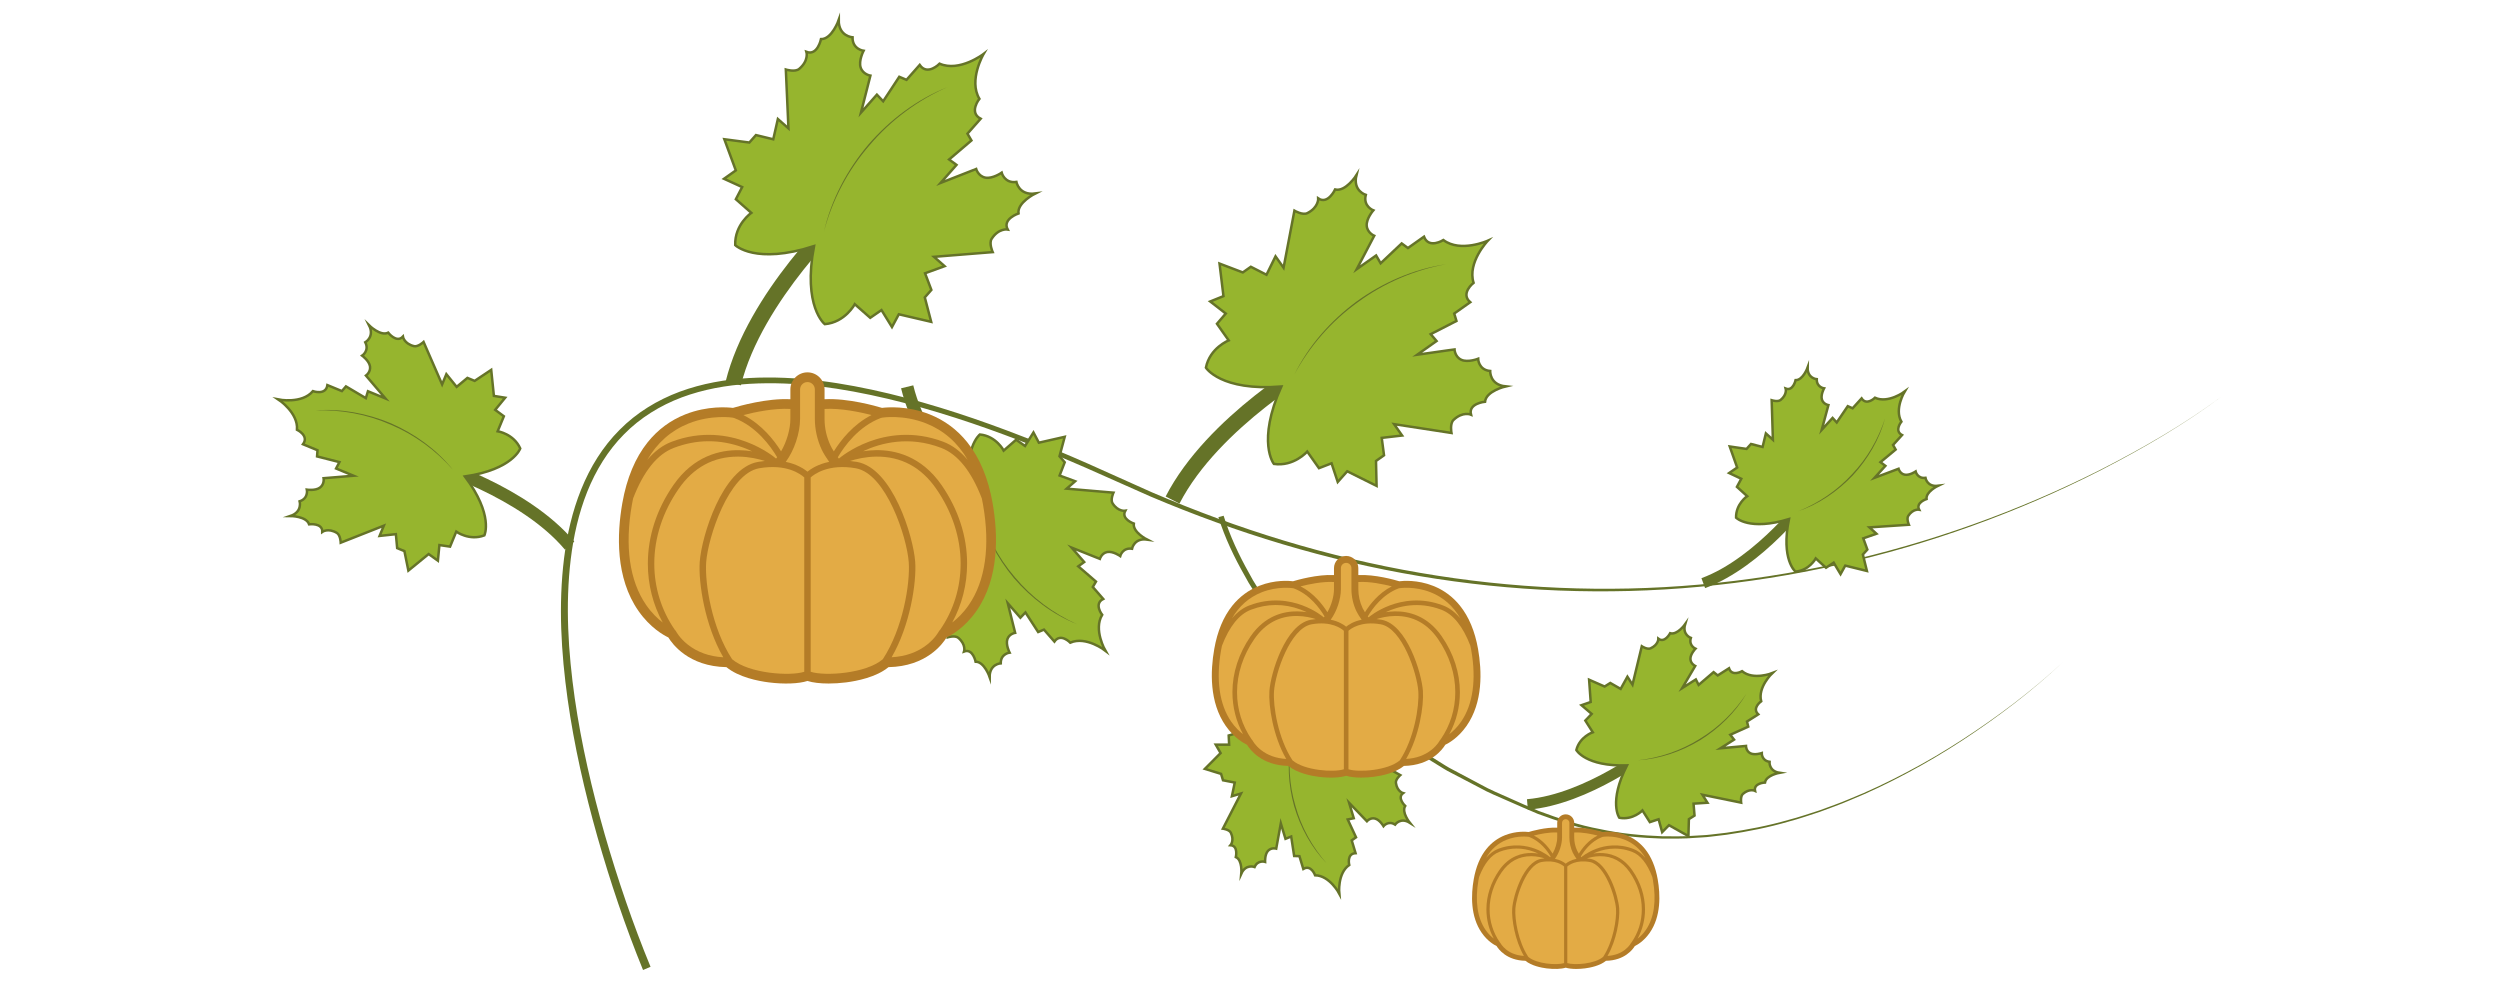 <?xml version="1.0" encoding="utf-8"?>
<!-- Generator: Adobe Illustrator 16.0.0, SVG Export Plug-In . SVG Version: 6.00 Build 0)  -->
<!DOCTYPE svg PUBLIC "-//W3C//DTD SVG 1.1//EN" "http://www.w3.org/Graphics/SVG/1.1/DTD/svg11.dtd">
<svg version="1.1" id="Слой_1" xmlns="http://www.w3.org/2000/svg" xmlns:xlink="http://www.w3.org/1999/xlink" x="0px" y="0px"
	 width="250px" height="100px" viewBox="0 0 250 100" enable-background="new 0 0 250 100" xml:space="preserve">
<g>
	<g>
		<path fill="#657328" d="M122.363,51.574c0.612,1.988,1.522,3.929,2.558,5.766l0.383,0.695l0.418,0.675l0.84,1.347
			c0.618,0.859,1.2,1.746,1.854,2.578c2.595,3.349,5.597,6.388,8.931,9.014c0.821,0.671,1.707,1.26,2.556,1.895
			c0.434,0.306,0.85,0.637,1.297,0.922l1.351,0.844l1.35,0.844c0.452,0.278,0.894,0.575,1.37,0.81l2.813,1.494
			c0.924,0.526,1.913,0.919,2.88,1.358c0.973,0.426,1.938,0.874,2.917,1.283c1.984,0.739,4.002,1.418,6.09,1.803
			c2.074,0.454,4.196,0.644,6.313,0.726c1.062-0.002,2.123,0.032,3.183-0.059c0.529-0.04,1.063-0.043,1.589-0.111l1.582-0.184
			c2.101-0.301,4.193-0.702,6.235-1.292c1.031-0.26,2.033-0.619,3.048-0.935c0.996-0.372,2.005-0.711,2.982-1.131
			c1.974-0.79,3.896-1.709,5.777-2.701c1.884-0.988,3.721-2.067,5.506-3.224c3.569-2.316,6.991-4.878,10.107-7.781
			c-3.102,2.919-6.511,5.501-10.069,7.838c-1.782,1.167-3.615,2.256-5.497,3.257c-1.878,1.003-3.799,1.934-5.772,2.736
			c-0.978,0.428-1.987,0.771-2.983,1.149c-1.017,0.322-2.02,0.688-3.053,0.954c-2.046,0.604-4.144,1.018-6.254,1.33l-1.589,0.192
			c-0.529,0.072-1.064,0.079-1.597,0.121c-1.064,0.096-2.133,0.068-3.2,0.076c-2.132-0.071-4.271-0.251-6.361-0.697
			c-2.105-0.376-4.145-1.049-6.149-1.785c-0.986-0.406-1.957-0.849-2.937-1.273c-0.974-0.435-1.969-0.824-2.899-1.351l-2.837-1.484
			c-0.48-0.233-0.926-0.53-1.381-0.808l-1.363-0.841l-1.363-0.841c-0.45-0.287-0.871-0.616-1.31-0.922
			c-0.859-0.634-1.753-1.223-2.583-1.894c-3.372-2.627-6.416-5.675-9.054-9.043c-0.665-0.837-1.259-1.729-1.887-2.597l-0.857-1.357
			l-0.427-0.68l-0.392-0.702c-1.06-1.865-1.986-3.796-2.639-5.875L122.363,51.574z"/>
		<path fill="#657328" d="M56.481,54.952c-4.428-5.273-13.484-8.017-13.575-8.044l0.353-1.187c0.385,0.115,9.503,2.874,14.171,8.435
			L56.481,54.952z"/>
		<path fill="#96B52E" d="M49.766,43.126l0.619-1.5l-0.866-0.64l0.996-1.214l-1.126-0.183l-0.268-2.603l-1.656,1.102l-0.724-0.298
			l-1.077,0.897l-1.029-1.272l-0.424,1.026l-1.854-4.246c0,0-0.553,0.52-0.962,0.419c-0.992-0.246-1.105-0.954-1.105-0.954
			c-0.638,0.684-1.47-0.394-1.47-0.394c-0.776,0.389-1.916-0.738-1.916-0.738c0.582,1.158-0.377,1.701-0.377,1.701
			c0.431,0.84-0.311,1.335-0.311,1.335s0.704,0.516,0.785,1.082c0.082,0.567-0.406,0.911-0.406,0.911l1.95,2.289l-1.751-0.723
			l-0.213,0.689l-1.987-1.174l-0.405,0.469l-1.449-0.598c-0.157,1.065-1.449,0.603-1.449,0.603c-1.105,1.31-3.453,0.835-3.453,0.835
			s1.998,1.319,1.859,3.027c0,0,1.242,0.583,0.602,1.45l1.449,0.598l-0.043,0.618l2.237,0.57l-0.336,0.639l1.75,0.723l-2.997,0.247
			c0,0,0.104,0.587-0.353,0.931c-0.457,0.346-1.321,0.215-1.321,0.215s0.178,0.874-0.722,1.165c0,0,0.297,1.061-0.932,1.472
			c0,0,1.603,0.006,1.878,0.828c0,0,1.351-0.175,1.319,0.759c0,0,0.58-0.423,1.457,0.103c0.36,0.217,0.387,0.976,0.387,0.976
			l4.309-1.701l-0.423,1.025l1.627-0.176l0.13,1.396l0.725,0.299l0.396,1.949l2.026-1.656l0.927,0.664l0.15-1.563l1.065,0.157
			l0.619-1.5c0,0,1.302,0.953,2.813,0.374c0,0,0.968-2.002-1.948-5.891c4.81-0.698,5.536-2.8,5.536-2.8
			C51.36,43.371,49.766,43.126,49.766,43.126"/>
		<path fill="none" stroke="#657328" stroke-width="0.25" stroke-miterlimit="10" d="M49.766,43.126l0.619-1.5l-0.866-0.64
			l0.996-1.214l-1.126-0.183l-0.268-2.603l-1.656,1.102l-0.724-0.298l-1.077,0.897l-1.029-1.272l-0.424,1.026l-1.854-4.246
			c0,0-0.553,0.52-0.962,0.419c-0.992-0.246-1.105-0.954-1.105-0.954c-0.638,0.684-1.47-0.394-1.47-0.394
			c-0.776,0.389-1.916-0.738-1.916-0.738c0.582,1.158-0.377,1.701-0.377,1.701c0.431,0.84-0.311,1.335-0.311,1.335
			s0.704,0.516,0.785,1.082c0.082,0.567-0.406,0.911-0.406,0.911l1.95,2.289l-1.751-0.723l-0.213,0.689l-1.987-1.174l-0.405,0.469
			l-1.449-0.598c-0.157,1.065-1.449,0.603-1.449,0.603c-1.105,1.31-3.453,0.835-3.453,0.835s1.998,1.319,1.859,3.027
			c0,0,1.242,0.583,0.602,1.45l1.449,0.598l-0.043,0.618l2.237,0.57l-0.336,0.639l1.75,0.723l-2.997,0.247
			c0,0,0.104,0.587-0.353,0.931c-0.457,0.346-1.321,0.215-1.321,0.215s0.178,0.874-0.722,1.165c0,0,0.297,1.061-0.932,1.472
			c0,0,1.603,0.006,1.878,0.828c0,0,1.351-0.175,1.319,0.759c0,0,0.58-0.423,1.457,0.103c0.36,0.217,0.387,0.976,0.387,0.976
			l4.309-1.701l-0.423,1.025l1.627-0.176l0.13,1.396l0.725,0.299l0.396,1.949l2.026-1.656l0.927,0.664l0.15-1.563l1.065,0.157
			l0.619-1.5c0,0,1.302,0.953,2.813,0.374c0,0,0.968-2.002-1.948-5.891c4.81-0.698,5.536-2.8,5.536-2.8
			C51.36,43.371,49.766,43.126,49.766,43.126z"/>
		<path fill="#657328" d="M45.284,46.967c-1.709-1.944-3.844-3.506-6.225-4.505c-2.363-1.041-4.965-1.515-7.551-1.419
			c2.586-0.214,5.212,0.291,7.604,1.295C41.487,43.384,43.659,44.942,45.284,46.967"/>
		<path fill="#657328" d="M74.091,38.533c2.099-8.492,10.894-16.69,10.981-16.771l-1.068-1.158
			c-0.375,0.346-9.229,8.595-11.441,17.552L74.091,38.533z"/>
		<path fill="#96B52E" d="M75.132,21.287l-1.547-1.365l0.63-1.215L72.4,17.879l1.183-0.838l-1.15-3.118l2.504,0.33l0.659-0.746
			l1.73,0.421l0.461-2.027l1.058,0.933l-0.262-5.88c0,0,0.923,0.282,1.333-0.062c0.994-0.835,0.727-1.706,0.727-1.706
			C81.752,5.609,82.1,3.913,82.1,3.913C83.202,3.923,83.871,2,83.871,2c-0.015,1.647,1.383,1.729,1.383,1.729
			c-0.022,1.202,1.102,1.35,1.102,1.35s-0.515,0.983-0.291,1.675c0.225,0.691,0.975,0.81,0.975,0.81l-0.944,3.703l1.592-1.803
			l0.629,0.665l1.61-2.451l0.725,0.307l1.318-1.492c0.775,1.127,1.989-0.125,1.989-0.125c1.994,0.875,4.406-0.979,4.406-0.979
			s-1.54,2.624-0.425,4.494c0,0-1.091,1.36,0.125,1.99l-1.318,1.493l0.396,0.681l-2.233,1.902l0.739,0.542l-1.592,1.804l3.557-1.397
			c0,0,0.211,0.73,0.925,0.866c0.714,0.137,1.626-0.496,1.626-0.496s0.286,1.097,1.475,0.925c0,0,0.256,1.376,1.888,1.158
			c0,0-1.825,0.902-1.678,1.995c0,0-1.641,0.555-1.082,1.603c0,0-0.898-0.157-1.604,0.934c-0.29,0.449,0.104,1.329,0.104,1.329
			l-5.867,0.471l1.058,0.934l-1.954,0.71l0.632,1.665l-0.658,0.747l0.639,2.445l-3.237-0.755l-0.684,1.277l-1.047-1.698
			l-1.127,0.775l-1.547-1.365c0,0-0.953,1.815-2.998,2c0,0-2.225-1.742-1.075-7.809c-5.877,1.895-7.882-0.096-7.882-0.096
			C73.45,22.457,75.132,21.287,75.132,21.287"/>
		<path fill="none" stroke="#657328" stroke-width="0.25" stroke-miterlimit="10" d="M75.132,21.287l-1.547-1.365l0.63-1.215
			L72.4,17.879l1.183-0.838l-1.15-3.118l2.504,0.33l0.659-0.746l1.73,0.421l0.461-2.027l1.058,0.933l-0.262-5.88
			c0,0,0.923,0.282,1.333-0.062c0.994-0.835,0.727-1.706,0.727-1.706C81.752,5.609,82.1,3.913,82.1,3.913
			C83.202,3.923,83.871,2,83.871,2c-0.015,1.647,1.383,1.729,1.383,1.729c-0.022,1.202,1.102,1.35,1.102,1.35
			s-0.515,0.983-0.291,1.675c0.225,0.691,0.975,0.81,0.975,0.81l-0.944,3.703l1.592-1.803l0.629,0.665l1.61-2.451l0.725,0.307
			l1.318-1.492c0.775,1.127,1.989-0.125,1.989-0.125c1.994,0.875,4.406-0.979,4.406-0.979s-1.54,2.624-0.425,4.494
			c0,0-1.091,1.36,0.125,1.99l-1.318,1.493l0.396,0.681l-2.233,1.902l0.739,0.542l-1.592,1.804l3.557-1.397
			c0,0,0.211,0.73,0.925,0.866c0.714,0.137,1.626-0.496,1.626-0.496s0.286,1.097,1.475,0.925c0,0,0.256,1.376,1.888,1.158
			c0,0-1.825,0.902-1.678,1.995c0,0-1.641,0.555-1.082,1.603c0,0-0.898-0.157-1.604,0.934c-0.29,0.449,0.104,1.329,0.104,1.329
			l-5.867,0.471l1.058,0.934l-1.954,0.71l0.632,1.665l-0.658,0.747l0.639,2.445l-3.237-0.755l-0.684,1.277l-1.047-1.698
			l-1.127,0.775l-1.547-1.365c0,0-0.953,1.815-2.998,2c0,0-2.225-1.742-1.075-7.809c-5.877,1.895-7.882-0.096-7.882-0.096
			C73.45,22.457,75.132,21.287,75.132,21.287z"/>
		<path fill="#657328" d="M82.394,23.158c0.734-3.213,2.336-6.205,4.46-8.722c2.161-2.486,4.873-4.526,7.937-5.745
			c-3.013,1.323-5.715,3.325-7.833,5.833C84.803,17.002,83.239,19.979,82.394,23.158"/>
		<path fill="#657328" d="M117.946,50.36c3.946-7.676,14.255-13.544,14.358-13.603l-0.763-1.354
			c-0.439,0.247-10.815,6.151-14.978,14.247L117.946,50.36z"/>
		<path fill="#96B52E" d="M122.869,34.041l-1.173-1.663l0.88-1.023l-1.554-1.207l1.324-0.535l-0.395-3.256l2.33,0.887l0.802-0.567
			l1.566,0.799l0.903-1.841l0.804,1.137l1.086-5.706c0,0,0.822,0.482,1.293,0.246c1.145-0.576,1.087-1.474,1.087-1.474
			c0.968,0.659,1.688-0.89,1.688-0.89c1.057,0.261,2.135-1.433,2.135-1.433c-0.389,1.577,0.935,1.974,0.935,1.974
			c-0.294,1.147,0.751,1.546,0.751,1.546s-0.718,0.827-0.66,1.542c0.059,0.715,0.751,0.999,0.751,0.999l-1.749,3.34l1.938-1.37
			l0.453,0.782l2.104-1.986l0.625,0.46l1.604-1.134c0.488,1.259,1.939,0.334,1.939,0.334c1.715,1.294,4.452,0.063,4.452,0.063
			s-2.076,2.167-1.431,4.216c0,0-1.356,1.058-0.333,1.939l-1.604,1.133l0.225,0.743l-2.576,1.319l0.586,0.688l-1.938,1.369
			l3.732-0.532c0,0,0.036,0.748,0.69,1.042c0.654,0.293,1.674-0.107,1.674-0.107s0.024,1.118,1.206,1.224
			c0,0-0.069,1.379,1.548,1.54c0,0-1.957,0.451-2.065,1.534c0,0-1.699,0.16-1.402,1.293c0,0-0.826-0.355-1.752,0.531
			c-0.381,0.365-0.202,1.3-0.202,1.3l-5.739-0.883l0.803,1.137l-2.038,0.236l0.229,1.742l-0.802,0.567l0.058,2.492l-2.936-1.461
			l-0.948,1.07l-0.618-1.868l-1.259,0.488l-1.174-1.662c0,0-1.328,1.525-3.333,1.238c0,0-1.74-2.179,0.744-7.741
			c-6.072,0.481-7.544-1.886-7.544-1.886C120.988,34.782,122.869,34.041,122.869,34.041"/>
		<path fill="none" stroke="#657328" stroke-width="0.25" stroke-miterlimit="10" d="M122.869,34.041l-1.173-1.663l0.88-1.023
			l-1.554-1.207l1.324-0.535l-0.395-3.256l2.33,0.887l0.802-0.567l1.566,0.799l0.903-1.841l0.804,1.137l1.086-5.706
			c0,0,0.822,0.482,1.293,0.246c1.145-0.576,1.087-1.474,1.087-1.474c0.968,0.659,1.688-0.89,1.688-0.89
			c1.057,0.261,2.135-1.433,2.135-1.433c-0.389,1.577,0.935,1.974,0.935,1.974c-0.294,1.147,0.751,1.546,0.751,1.546
			s-0.718,0.827-0.66,1.542c0.059,0.715,0.751,0.999,0.751,0.999l-1.749,3.34l1.938-1.37l0.453,0.782l2.104-1.986l0.625,0.46
			l1.604-1.134c0.488,1.259,1.939,0.334,1.939,0.334c1.715,1.294,4.452,0.063,4.452,0.063s-2.076,2.167-1.431,4.216
			c0,0-1.356,1.058-0.333,1.939l-1.604,1.133l0.225,0.743l-2.576,1.319l0.586,0.688l-1.938,1.369l3.732-0.532
			c0,0,0.036,0.748,0.69,1.042c0.654,0.293,1.674-0.107,1.674-0.107s0.024,1.118,1.206,1.224c0,0-0.069,1.379,1.548,1.54
			c0,0-1.957,0.451-2.065,1.534c0,0-1.699,0.16-1.402,1.293c0,0-0.826-0.355-1.752,0.531c-0.381,0.365-0.202,1.3-0.202,1.3
			l-5.739-0.883l0.803,1.137l-2.038,0.236l0.229,1.742l-0.802,0.567l0.058,2.492l-2.936-1.461l-0.948,1.07l-0.618-1.868
			l-1.259,0.488l-1.174-1.662c0,0-1.328,1.525-3.333,1.238c0,0-1.74-2.179,0.744-7.741c-6.072,0.481-7.544-1.886-7.544-1.886
			C120.988,34.782,122.869,34.041,122.869,34.041z"/>
		<path fill="#657328" d="M129.415,37.49c1.435-2.919,3.652-5.427,6.266-7.359c2.64-1.895,5.708-3.238,8.925-3.709
			c-3.191,0.585-6.241,1.893-8.845,3.818C133.13,32.127,130.95,34.631,129.415,37.49"/>
		<path fill="#657328" d="M64.304,97c-1.782-4.361-3.274-8.81-4.563-13.326c-1.277-4.517-2.325-9.107-2.981-13.765
			c-0.644-4.65-0.935-9.393-0.353-14.09c0.292-2.343,0.819-4.672,1.71-6.878c0.885-2.201,2.156-4.276,3.851-5.966
			c1.681-1.702,3.769-2.972,5.994-3.801c2.233-0.825,4.594-1.238,6.95-1.372c4.728-0.258,9.43,0.469,13.99,1.558
			c4.567,1.103,9.024,2.6,13.395,4.3c2.185,0.852,4.347,1.756,6.491,2.701l6.407,2.872c8.584,3.688,17.575,6.471,26.793,8.048
			c9.211,1.59,18.63,2.012,27.947,1.178c9.316-0.831,18.526-2.863,27.339-6.012c4.407-1.57,8.717-3.417,12.892-5.533
			c4.164-2.13,8.234-4.476,11.998-7.263c-3.753,2.802-7.816,5.165-11.974,7.312c-4.169,2.134-8.474,3.999-12.879,5.589
			c-8.809,3.186-18.023,5.257-27.355,6.126c-9.333,0.872-18.779,0.487-28.023-1.071c-9.251-1.546-18.283-4.303-26.911-7.969
			l-6.419-2.851c-2.144-0.934-4.303-1.83-6.481-2.671c-4.36-1.681-8.804-3.155-13.343-4.235c-4.531-1.067-9.192-1.769-13.831-1.498
			c-2.313,0.138-4.613,0.552-6.773,1.356c-2.152,0.811-4.152,2.039-5.762,3.678c-1.619,1.627-2.84,3.628-3.693,5.767
			c-0.854,2.142-1.364,4.419-1.644,6.718c-0.556,4.61-0.256,9.3,0.396,13.905c0.667,4.614,1.721,9.17,3.006,13.656
			c1.295,4.479,2.802,8.918,4.576,13.217L64.304,97z"/>
		<path fill="#657328" d="M91.327,38.533c1.637,6.781,8.612,13.355,8.683,13.421l-0.856,0.917c-0.298-0.277-7.32-6.893-9.046-14.042
			L91.327,38.533z"/>
		<path fill="#96B52E" d="M92.082,52.289l-1.238,1.081l0.496,0.972l-1.45,0.651l0.939,0.673l-0.932,2.481l1.998-0.252l0.521,0.598
			l1.382-0.328l0.359,1.618l0.848-0.74l-0.234,4.688c0,0,0.736-0.221,1.062,0.055c0.79,0.671,0.573,1.365,0.573,1.365
			c0.885-0.333,1.155,1.02,1.155,1.02c0.878-0.002,1.403,1.534,1.403,1.534c-0.005-1.313,1.11-1.373,1.11-1.373
			c-0.012-0.957,0.884-1.07,0.884-1.07s-0.405-0.787-0.224-1.337s0.78-0.642,0.78-0.642l-0.737-2.956l1.261,1.445l0.505-0.528
			l1.273,1.961l0.579-0.241l1.044,1.195c0.623-0.895,1.586,0.108,1.586,0.108c1.594-0.689,3.509,0.8,3.509,0.8
			s-1.217-2.099-0.319-3.585c0,0-0.863-1.09,0.107-1.586l-1.043-1.196l0.317-0.541l-1.771-1.525l0.592-0.43l-1.262-1.445l2.829,1.13
			c0,0,0.172-0.579,0.741-0.687c0.569-0.105,1.295,0.403,1.295,0.403s0.232-0.873,1.18-0.73c0,0,0.21-1.098,1.51-0.915
			c0,0-1.451-0.728-1.329-1.6c0,0-1.305-0.449-0.855-1.282c0,0-0.716,0.122-1.275-0.75c-0.229-0.36,0.091-1.061,0.091-1.061
			l-4.677-0.401l0.848-0.739l-1.555-0.574l0.512-1.325l-0.522-0.598l0.521-1.947l-2.584,0.587l-0.541-1.021l-0.841,1.35
			l-0.896-0.623l-1.239,1.082c0,0-0.751-1.451-2.382-1.609c0,0-1.78,1.38-0.891,6.222c-4.678-1.537-6.284,0.042-6.284,0.042
			C90.746,51.348,92.082,52.289,92.082,52.289"/>
		<path fill="none" stroke="#657328" stroke-width="0.25" stroke-miterlimit="10" d="M92.082,52.289l-1.238,1.081l0.496,0.972
			l-1.45,0.651l0.939,0.673l-0.932,2.481l1.998-0.252l0.521,0.598l1.382-0.328l0.359,1.618l0.848-0.74l-0.234,4.688
			c0,0,0.736-0.221,1.062,0.055c0.79,0.671,0.573,1.365,0.573,1.365c0.885-0.333,1.155,1.02,1.155,1.02
			c0.878-0.002,1.403,1.534,1.403,1.534c-0.005-1.313,1.11-1.373,1.11-1.373c-0.012-0.957,0.884-1.07,0.884-1.07
			s-0.405-0.787-0.224-1.337s0.78-0.642,0.78-0.642l-0.737-2.956l1.261,1.445l0.505-0.528l1.273,1.961l0.579-0.241l1.044,1.195
			c0.623-0.895,1.586,0.108,1.586,0.108c1.594-0.689,3.509,0.8,3.509,0.8s-1.217-2.099-0.319-3.585c0,0-0.863-1.09,0.107-1.586
			l-1.043-1.196l0.317-0.541l-1.771-1.525l0.592-0.43l-1.262-1.445l2.829,1.13c0,0,0.172-0.579,0.741-0.687
			c0.569-0.105,1.295,0.403,1.295,0.403s0.232-0.873,1.18-0.73c0,0,0.21-1.098,1.51-0.915c0,0-1.451-0.728-1.329-1.6
			c0,0-1.305-0.449-0.855-1.282c0,0-0.716,0.122-1.275-0.75c-0.229-0.36,0.091-1.061,0.091-1.061l-4.677-0.401l0.848-0.739
			l-1.555-0.574l0.512-1.325l-0.522-0.598l0.521-1.947l-2.584,0.587l-0.541-1.021l-0.841,1.35l-0.896-0.623l-1.239,1.082
			c0,0-0.751-1.451-2.382-1.609c0,0-1.78,1.38-0.891,6.222c-4.678-1.537-6.284,0.042-6.284,0.042
			C90.746,51.348,92.082,52.289,92.082,52.289z"/>
		<path fill="#657328" d="M97.88,50.828c0.671,2.534,1.902,4.914,3.611,6.895c1.673,2.01,3.818,3.615,6.208,4.693
			c-2.442-0.974-4.596-2.616-6.311-4.606C99.707,55.79,98.439,53.396,97.88,50.828"/>
		<path fill="#657328" d="M128.389,62.331c-1.097,5.771,1.977,13.237,2.008,13.313l-0.976,0.407
			c-0.132-0.316-3.228-7.83-2.071-13.918L128.389,62.331z"/>
		<path fill="#96B52E" d="M124.196,73.15l-1.326,0.4l0.043,0.918l-1.339-0.004l0.486,0.843l-1.574,1.581l1.621,0.5l0.193,0.641
			l1.175,0.228l-0.286,1.366l0.907-0.273l-1.807,3.517c0,0,0.643,0.086,0.796,0.41c0.373,0.788-0.034,1.245-0.034,1.245
			c0.797,0.052,0.533,1.185,0.533,1.185c0.677,0.303,0.546,1.663,0.546,1.663c0.452-1.009,1.329-0.668,1.329-0.668
			c0.322-0.738,1.05-0.516,1.05-0.516s-0.039-0.744,0.291-1.104c0.33-0.358,0.821-0.221,0.821-0.221l0.46-2.525l0.467,1.547
			l0.57-0.23l0.297,1.947l0.528,0.016l0.387,1.279c0.789-0.471,1.181,0.634,1.181,0.634c1.462,0.023,2.415,1.831,2.415,1.831
			s-0.206-2.032,0.998-2.861c0,0-0.284-1.137,0.633-1.182l-0.386-1.279l0.432-0.306l-0.83-1.786l0.603-0.123l-0.467-1.547
			l1.78,1.849c0,0,0.332-0.386,0.807-0.27s0.854,0.758,0.854,0.758s0.48-0.589,1.159-0.152c0,0,0.54-0.769,1.476-0.178
			c0,0-0.861-1.063-0.466-1.688c0,0-0.845-0.798-0.212-1.282c0,0-0.592-0.155-0.717-1.019c-0.052-0.354,0.437-0.782,0.437-0.782
			l-3.451-1.93l0.907-0.274l-0.994-0.979l0.852-0.839l-0.192-0.641l1.075-1.313l-2.188-0.445l-0.062-0.972l-1.113,0.744
			l-0.472-0.789l-1.325,0.401c0,0-0.073-1.376-1.271-2.063c0,0-1.846,0.44-2.843,4.466c-3.057-2.802-4.838-2.147-4.838-2.147
			C123.497,71.965,124.196,73.15,124.196,73.15"/>
		<path fill="none" stroke="#657328" stroke-width="0.25" stroke-miterlimit="10" d="M124.196,73.15l-1.326,0.4l0.043,0.918
			l-1.339-0.004l0.486,0.843l-1.574,1.581l1.621,0.5l0.193,0.641l1.175,0.228l-0.286,1.366l0.907-0.273l-1.807,3.517
			c0,0,0.643,0.086,0.796,0.41c0.373,0.788-0.034,1.245-0.034,1.245c0.797,0.052,0.533,1.185,0.533,1.185
			c0.677,0.303,0.546,1.663,0.546,1.663c0.452-1.009,1.329-0.668,1.329-0.668c0.322-0.738,1.05-0.516,1.05-0.516
			s-0.039-0.744,0.291-1.104c0.33-0.358,0.821-0.221,0.821-0.221l0.46-2.525l0.467,1.547l0.57-0.23l0.297,1.947l0.528,0.016
			l0.387,1.279c0.789-0.471,1.181,0.634,1.181,0.634c1.462,0.023,2.415,1.831,2.415,1.831s-0.206-2.032,0.998-2.861
			c0,0-0.284-1.137,0.633-1.182l-0.386-1.279l0.432-0.306l-0.83-1.786l0.603-0.123l-0.467-1.547l1.78,1.849
			c0,0,0.332-0.386,0.807-0.27s0.854,0.758,0.854,0.758s0.48-0.589,1.159-0.152c0,0,0.54-0.769,1.476-0.178
			c0,0-0.861-1.063-0.466-1.688c0,0-0.845-0.798-0.212-1.282c0,0-0.592-0.155-0.717-1.019c-0.052-0.354,0.437-0.782,0.437-0.782
			l-3.451-1.93l0.907-0.274l-0.994-0.979l0.852-0.839l-0.192-0.641l1.075-1.313l-2.188-0.445l-0.062-0.972l-1.113,0.744
			l-0.472-0.789l-1.325,0.401c0,0-0.073-1.376-1.271-2.063c0,0-1.846,0.44-2.843,4.466c-3.057-2.802-4.838-2.147-4.838-2.147
			C123.497,71.965,124.196,73.15,124.196,73.15z"/>
		<path fill="#657328" d="M129.152,74.04c-0.354,2.18-0.237,4.432,0.391,6.542c0.583,2.123,1.673,4.097,3.126,5.76
			c-1.543-1.589-2.625-3.6-3.256-5.723C128.826,78.483,128.682,76.205,129.152,74.04"/>
		<path fill="#657328" d="M152.696,79.921c5.853-0.499,12.216-5.47,12.279-5.52l0.656,0.83c-0.27,0.213-6.673,5.218-12.847,5.743
			L152.696,79.921z"/>
		<path fill="#96B52E" d="M164.245,81.045l0.742,1.169l0.872-0.29l0.358,1.291l0.68-0.695l1.947,1.091l0.045-1.696l0.564-0.358
			l-0.098-1.191l1.393-0.093l-0.508-0.8l3.874,0.792c0,0-0.091-0.642,0.18-0.878c0.659-0.571,1.209-0.302,1.209-0.302
			c-0.163-0.78,0.997-0.832,0.997-0.832c0.109-0.733,1.455-0.975,1.455-0.975c-1.093-0.162-1.001-1.099-1.001-1.099
			c-0.799-0.112-0.778-0.872-0.778-0.872s-0.707,0.237-1.143,0.017c-0.435-0.223-0.435-0.732-0.435-0.732l-2.555,0.237l1.363-0.866
			l-0.375-0.487l1.795-0.811l-0.127-0.513l1.129-0.717c-0.667-0.633,0.291-1.307,0.291-1.307c-0.37-1.416,1.114-2.82,1.114-2.82
			s-1.902,0.747-3.025-0.19c0,0-1.018,0.581-1.308-0.292l-1.129,0.717l-0.41-0.333l-1.496,1.28l-0.281-0.547l-1.364,0.866
			l1.301-2.213c0,0-0.462-0.216-0.478-0.703c-0.016-0.488,0.501-1.026,0.501-1.026s-0.697-0.307-0.458-1.076
			c0,0-0.888-0.314-0.57-1.374c0,0-0.79,1.116-1.5,0.903c0,0-0.54,1.029-1.178,0.549c0,0,0.011,0.611-0.787,0.966
			c-0.327,0.145-0.871-0.211-0.871-0.211l-0.93,3.843l-0.507-0.799l-0.677,1.222l-1.037-0.596l-0.565,0.358l-1.554-0.681l0.16,2.227
			l-0.92,0.32l1.018,0.872l-0.634,0.666l0.743,1.169c0,0-1.304,0.441-1.643,1.778c0,0,0.921,1.659,5.065,1.535
			c-1.875,3.698-0.765,5.237-0.765,5.237C163.291,82.038,164.245,81.045,164.245,81.045"/>
		<path fill="none" stroke="#657328" stroke-width="0.25" stroke-miterlimit="10" d="M164.245,81.045l0.742,1.169l0.872-0.29
			l0.358,1.291l0.68-0.695l1.947,1.091l0.045-1.696l0.564-0.358l-0.098-1.191l1.393-0.093l-0.508-0.8l3.874,0.792
			c0,0-0.091-0.642,0.18-0.878c0.659-0.571,1.209-0.302,1.209-0.302c-0.163-0.78,0.997-0.832,0.997-0.832
			c0.109-0.733,1.455-0.975,1.455-0.975c-1.093-0.162-1.001-1.099-1.001-1.099c-0.799-0.112-0.778-0.872-0.778-0.872
			s-0.707,0.237-1.143,0.017c-0.435-0.223-0.435-0.732-0.435-0.732l-2.555,0.237l1.363-0.866l-0.375-0.487l1.795-0.811l-0.127-0.513
			l1.129-0.717c-0.667-0.633,0.291-1.307,0.291-1.307c-0.37-1.416,1.114-2.82,1.114-2.82s-1.902,0.747-3.025-0.19
			c0,0-1.018,0.581-1.308-0.292l-1.129,0.717l-0.41-0.333l-1.496,1.28l-0.281-0.547l-1.364,0.866l1.301-2.213
			c0,0-0.462-0.216-0.478-0.703c-0.016-0.488,0.501-1.026,0.501-1.026s-0.697-0.307-0.458-1.076c0,0-0.888-0.314-0.57-1.374
			c0,0-0.79,1.116-1.5,0.903c0,0-0.54,1.029-1.178,0.549c0,0,0.011,0.611-0.787,0.966c-0.327,0.145-0.871-0.211-0.871-0.211
			l-0.93,3.843l-0.507-0.799l-0.677,1.222l-1.037-0.596l-0.565,0.358l-1.554-0.681l0.16,2.227l-0.92,0.32l1.018,0.872l-0.634,0.666
			l0.743,1.169c0,0-1.304,0.441-1.643,1.778c0,0,0.921,1.659,5.065,1.535c-1.875,3.698-0.765,5.237-0.765,5.237
			C163.291,82.038,164.245,81.045,164.245,81.045z"/>
		<path fill="#657328" d="M163.767,76.031c2.195-0.245,4.331-0.965,6.195-2.137c1.889-1.135,3.494-2.716,4.705-4.563
			c-1.114,1.914-2.759,3.498-4.635,4.677C168.135,75.149,165.979,75.901,163.767,76.031"/>
		<path fill="#657328" d="M170.143,57.818c5.513-2.03,10.331-8.51,10.379-8.575l0.852,0.628c-0.203,0.276-5.052,6.798-10.864,8.94
			L170.143,57.818z"/>
		<path fill="#96B52E" d="M181.576,55.844l1.026,0.931l0.765-0.511l0.687,1.149l0.471-0.851l2.167,0.536l-0.406-1.647l0.449-0.495
			l-0.409-1.124l1.319-0.458l-0.702-0.637l3.945-0.262c0,0-0.259-0.597-0.06-0.895c0.484-0.726,1.086-0.611,1.086-0.611
			c-0.364-0.709,0.741-1.067,0.741-1.067c-0.089-0.734,1.146-1.324,1.146-1.324c-1.099,0.133-1.257-0.795-1.257-0.795
			c-0.801,0.104-0.982-0.635-0.982-0.635s-0.618,0.417-1.097,0.318c-0.478-0.098-0.612-0.59-0.612-0.59l-2.401,0.905l1.086-1.196
			l-0.491-0.371l1.516-1.257l-0.259-0.46l0.898-0.99c-0.81-0.435-0.064-1.338-0.064-1.338c-0.731-1.266,0.326-3.013,0.326-3.013
			s-1.637,1.224-2.968,0.617c0,0-0.827,0.829-1.337,0.065l-0.898,0.99l-0.484-0.212l-1.104,1.63l-0.416-0.453l-1.087,1.197
			l0.67-2.478c0,0-0.503-0.086-0.647-0.553c-0.144-0.466,0.21-1.123,0.21-1.123s-0.753-0.109-0.727-0.916
			c0,0-0.938-0.068-0.912-1.173c0,0-0.468,1.286-1.207,1.268c0,0-0.25,1.136-0.991,0.841c0,0,0.172,0.587-0.503,1.14
			c-0.278,0.227-0.896,0.028-0.896,0.028l0.122,3.952l-0.701-0.636l-0.329,1.357l-1.158-0.299l-0.448,0.495l-1.68-0.245l0.744,2.105
			l-0.802,0.551l1.212,0.572l-0.435,0.81l1.026,0.931c0,0-1.141,0.771-1.113,2.15c0,0,1.327,1.354,5.292,0.138
			c-0.828,4.063,0.649,5.253,0.649,5.253C180.921,57.053,181.576,55.844,181.576,55.844"/>
		<path fill="none" stroke="#657328" stroke-width="0.25" stroke-miterlimit="10" d="M181.576,55.844l1.026,0.931l0.765-0.511
			l0.687,1.149l0.471-0.851l2.167,0.536l-0.406-1.647l0.449-0.495l-0.409-1.124l1.319-0.458l-0.702-0.637l3.945-0.262
			c0,0-0.259-0.597-0.06-0.895c0.484-0.726,1.086-0.611,1.086-0.611c-0.364-0.709,0.741-1.067,0.741-1.067
			c-0.089-0.734,1.146-1.324,1.146-1.324c-1.099,0.133-1.257-0.795-1.257-0.795c-0.801,0.104-0.982-0.635-0.982-0.635
			s-0.618,0.417-1.097,0.318c-0.478-0.098-0.612-0.59-0.612-0.59l-2.401,0.905l1.086-1.196l-0.491-0.371l1.516-1.257l-0.259-0.46
			l0.898-0.99c-0.81-0.435-0.064-1.338-0.064-1.338c-0.731-1.266,0.326-3.013,0.326-3.013s-1.637,1.224-2.968,0.617
			c0,0-0.827,0.829-1.337,0.065l-0.898,0.99l-0.484-0.212l-1.104,1.63l-0.416-0.453l-1.087,1.197l0.67-2.478
			c0,0-0.503-0.086-0.647-0.553c-0.144-0.466,0.21-1.123,0.21-1.123s-0.753-0.109-0.727-0.916c0,0-0.938-0.068-0.912-1.173
			c0,0-0.468,1.286-1.207,1.268c0,0-0.25,1.136-0.991,0.841c0,0,0.172,0.587-0.503,1.14c-0.278,0.227-0.896,0.028-0.896,0.028
			l0.122,3.952l-0.701-0.636l-0.329,1.357l-1.158-0.299l-0.448,0.495l-1.68-0.245l0.744,2.105l-0.802,0.551l1.212,0.572l-0.435,0.81
			l1.026,0.931c0,0-1.141,0.771-1.113,2.15c0,0,1.327,1.354,5.292,0.138c-0.828,4.063,0.649,5.253,0.649,5.253
			C180.921,57.053,181.576,55.844,181.576,55.844z"/>
		<path fill="#657328" d="M179.787,51.136c2.052-0.818,3.922-2.078,5.408-3.703c1.521-1.593,2.65-3.542,3.327-5.645
			c-0.566,2.142-1.733,4.105-3.229,5.739C183.766,49.128,181.886,50.424,179.787,51.136"/>
		<g>
			<path fill="#B47C27" d="M99.259,50.301c-0.437-2.484-1.291-4.531-2.541-6.086c-1.01-1.257-2.274-2.194-3.763-2.782
				c-2.224-0.88-4.246-0.709-4.753-0.645c-0.589-0.178-3.42-0.99-5.746-0.866v-0.978c0-0.943-0.767-1.709-1.709-1.709
				c-0.456,0-0.886,0.178-1.208,0.5c-0.324,0.323-0.501,0.753-0.501,1.21v0.978c-2.324-0.124-5.155,0.688-5.747,0.866
				c-0.507-0.064-2.528-0.236-4.752,0.645c-1.488,0.587-2.752,1.524-3.764,2.782c-1.248,1.555-2.103,3.602-2.541,6.086
				c-0.544,3.095-0.705,7.479,1.619,10.801c1.173,1.678,2.515,2.419,2.982,2.641c0.385,0.638,2.015,2.899,5.807,2.97
				c1.228,1.011,3.168,1.389,4.239,1.525c1.525,0.194,3.005,0.137,3.865-0.144c0.52,0.169,1.268,0.257,2.117,0.257
				c0.552,0,1.146-0.037,1.747-0.113c1.073-0.137,3.013-0.515,4.239-1.525c3.795-0.07,5.423-2.332,5.808-2.97
				c0.467-0.222,1.811-0.963,2.982-2.641C99.965,57.779,99.804,53.396,99.259,50.301"/>
			<path fill="#E3AB45" d="M92.599,42.334c1.777,0.702,3.172,1.929,4.172,3.659c-0.726-0.864-1.534-1.471-2.424-1.81
				c-3.055-1.167-5.729-0.657-7.434-0.022c-1.846,0.688-2.96,1.642-3.007,1.683c-0.005,0.004-0.008,0.009-0.014,0.013
				c-0.002,0.001-0.003,0.001-0.003,0.003c-0.033-0.04-0.068-0.084-0.107-0.135c0.658-1.12,2.077-3.084,4.299-3.925
				c0.051-0.021,0.105-0.029,0.161-0.038C88.261,41.759,90.327,41.434,92.599,42.334"/>
			<path fill="#E3AB45" d="M87.152,41.505c-1.85,0.936-3.094,2.546-3.771,3.632c-0.136-0.213-0.257-0.427-0.327-0.58
				c-0.397-0.847-0.599-1.747-0.599-2.68v-0.983C84.071,40.797,86.044,41.22,87.152,41.505"/>
			<path fill="#E3AB45" d="M80.009,38.945c0-0.198,0.076-0.384,0.215-0.522c0.141-0.14,0.324-0.217,0.523-0.217
				c0.407,0,0.738,0.331,0.738,0.74v2.932c0,1.061,0.239,2.131,0.689,3.09c0.154,0.332,0.467,0.836,0.743,1.22
				c-1.118,0.226-1.828,0.698-2.171,0.978c-0.342-0.279-1.051-0.75-2.169-0.978c0.854-1.163,1.431-2.869,1.431-4.31V38.945z"/>
			<path fill="#E3AB45" d="M79.038,40.895v0.983c0,1.048-0.37,2.294-0.93,3.257c-0.679-1.086-1.921-2.694-3.768-3.629
				C75.45,41.22,77.422,40.797,79.038,40.895"/>
			<path fill="#E3AB45" d="M68.857,42.35c2.274-0.912,4.374-0.591,4.396-0.589c0.055,0.01,0.108,0.019,0.16,0.04
				c2.22,0.839,3.642,2.805,4.3,3.924c-0.037,0.047-0.072,0.092-0.11,0.135v-0.003l-0.016-0.014
				c-0.046-0.041-1.159-0.996-3.005-1.68c-1.706-0.636-4.38-1.147-7.435,0.02c-0.888,0.342-1.698,0.947-2.423,1.811
				C65.717,44.277,67.098,43.056,68.857,42.35"/>
			<path fill="#E3AB45" d="M64.612,60.494c-1.66-2.411-2.151-5.878-1.422-10.025c0.037-0.212,0.078-0.42,0.12-0.624
				c1.049-2.726,2.414-4.424,4.069-5.056c2.293-0.877,4.631-0.887,6.953-0.029c0.316,0.117,0.609,0.241,0.879,0.37
				c-0.397-0.063-0.834-0.106-1.297-0.113c-1.877-0.031-4.541,0.552-6.58,3.5c-1.67,2.41-2.55,5.122-2.55,7.845
				c0,2.087,0.51,4.097,1.487,5.892C65.772,61.87,65.168,61.303,64.612,60.494"/>
			<path fill="#E3AB45" d="M67.613,63.146c-0.029-0.06-0.074-0.11-0.124-0.152c-1.346-1.947-2.061-4.236-2.061-6.633
				c0.002-2.59,0.845-5.175,2.438-7.477c1.48-2.138,3.469-3.222,5.907-3.222h0.109c1.065,0.015,1.998,0.24,2.605,0.435
				c-0.22,0.022-0.448,0.052-0.685,0.092c-3.589,0.629-5.65,7.486-5.829,9.989c-0.147,2.077,0.515,6.379,2.357,9.55
				c-1.4-0.081-2.598-0.509-3.566-1.28C67.955,63.806,67.615,63.15,67.613,63.146"/>
			<path fill="#E3AB45" d="M73.215,65.925c-2.022-3.077-2.747-7.588-2.597-9.701c0.18-2.49,2.257-8.864,5.296-9.397
				c2.748-0.48,4.164,0.597,4.511,0.914v19.438C78.996,67.637,74.888,67.358,73.215,65.925"/>
			<path fill="#E3AB45" d="M81.07,67.179V47.74c0.344-0.31,1.773-1.393,4.51-0.913c3.041,0.533,5.117,6.906,5.294,9.396
				c0.15,2.113-0.572,6.624-2.595,9.701C86.607,67.358,82.5,67.637,81.07,67.179"/>
			<path fill="#E3AB45" d="M92.73,64.448c-0.969,0.771-2.169,1.199-3.569,1.278c1.845-3.169,2.508-7.471,2.359-9.549
				c-0.18-2.502-2.243-9.36-5.83-9.988c-0.236-0.041-0.465-0.07-0.685-0.092c0.608-0.194,1.539-0.42,2.607-0.436
				c2.49-0.03,4.512,1.051,6.015,3.224c1.595,2.301,2.436,4.886,2.436,7.476c0,2.396-0.712,4.686-2.06,6.633
				c-0.049,0.042-0.092,0.092-0.122,0.151C93.88,63.15,93.537,63.806,92.73,64.448"/>
			<path fill="#E3AB45" d="M96.882,60.494c-0.557,0.809-1.159,1.376-1.661,1.758c0.978-1.795,1.489-3.805,1.489-5.894
				c0-2.721-0.882-5.433-2.549-7.843c-2.042-2.948-4.707-3.529-6.582-3.5c-0.456,0.007-0.885,0.05-1.279,0.111
				c1.768-0.83,4.576-1.577,7.815-0.339c1.654,0.632,3.02,2.331,4.067,5.054c0.043,0.206,0.084,0.414,0.121,0.626
				C99.033,54.616,98.543,58.083,96.882,60.494"/>
		</g>
		<g>
			<path fill="#B47C27" d="M147.806,64.902c-0.312-1.771-0.92-3.229-1.81-4.336c-0.72-0.896-1.623-1.563-2.681-1.981
				c-1.586-0.628-3.025-0.505-3.387-0.459c-0.421-0.128-2.438-0.706-4.095-0.617v-0.696c0-0.672-0.546-1.219-1.217-1.219
				c-0.325,0-0.632,0.126-0.861,0.356s-0.356,0.536-0.356,0.862v0.696c-1.657-0.088-3.674,0.489-4.095,0.617
				c-0.362-0.046-1.801-0.169-3.387,0.459c-1.06,0.418-1.961,1.086-2.682,1.981c-0.889,1.107-1.499,2.565-1.809,4.336
				c-0.389,2.205-0.504,5.329,1.153,7.697c0.835,1.193,1.791,1.722,2.124,1.88c0.274,0.454,1.435,2.065,4.137,2.115
				c0.875,0.72,2.258,0.99,3.021,1.088c1.087,0.138,2.142,0.097,2.755-0.103c0.37,0.119,0.903,0.183,1.507,0.183
				c0.395,0,0.817-0.026,1.246-0.08c0.765-0.098,2.147-0.368,3.021-1.088c2.701-0.05,3.862-1.661,4.137-2.115
				c0.333-0.158,1.289-0.687,2.124-1.88C148.31,70.231,148.193,67.107,147.806,64.902"/>
			<path fill="#E3AB45" d="M143.062,59.228c1.267,0.501,2.259,1.375,2.971,2.607c-0.516-0.616-1.092-1.048-1.727-1.29
				c-2.176-0.832-4.081-0.469-5.296-0.016c-1.314,0.488-2.109,1.169-2.142,1.197l-0.01,0.01c0,0.001-0.001,0.003-0.002,0.003
				c-0.023-0.029-0.05-0.062-0.077-0.097c0.469-0.798,1.479-2.197,3.063-2.797c0.036-0.014,0.075-0.021,0.114-0.026h0.001
				C139.972,58.817,141.442,58.587,143.062,59.228"/>
			<path fill="#E3AB45" d="M139.18,58.636c-1.317,0.667-2.203,1.814-2.686,2.59c-0.097-0.153-0.184-0.306-0.235-0.415
				c-0.282-0.603-0.425-1.245-0.425-1.909v-0.7C136.985,58.131,138.39,58.433,139.18,58.636"/>
			<path fill="#E3AB45" d="M134.09,56.813c0-0.142,0.054-0.273,0.154-0.373c0.101-0.099,0.231-0.153,0.373-0.153
				c0.289,0,0.526,0.235,0.526,0.526v2.089c0,0.756,0.169,1.518,0.49,2.202c0.111,0.235,0.332,0.596,0.53,0.868
				c-0.798,0.161-1.304,0.497-1.547,0.697c-0.244-0.2-0.75-0.535-1.546-0.697c0.607-0.828,1.02-2.044,1.02-3.07L134.09,56.813
				L134.09,56.813z"/>
			<path fill="#E3AB45" d="M133.399,58.201v0.7c0,0.747-0.263,1.635-0.661,2.321c-0.483-0.775-1.371-1.92-2.686-2.587
				C130.843,58.433,132.248,58.131,133.399,58.201"/>
			<path fill="#E3AB45" d="M126.146,59.238c1.62-0.65,3.117-0.421,3.131-0.419h0.002c0.037,0.006,0.076,0.013,0.113,0.026
				c1.581,0.599,2.594,2,3.063,2.798c-0.024,0.032-0.051,0.064-0.077,0.096c-0.001-0.002-0.001-0.002-0.001-0.003
				c-0.004-0.003-0.007-0.007-0.01-0.01c-0.033-0.029-0.827-0.709-2.144-1.197c-1.214-0.453-3.119-0.816-5.295,0.016
				c-0.634,0.241-1.21,0.674-1.727,1.29C123.907,60.611,124.892,59.742,126.146,59.238"/>
			<path fill="#E3AB45" d="M123.12,72.166c-1.182-1.719-1.533-4.189-1.013-7.143c0.027-0.151,0.057-0.299,0.087-0.445
				c0.746-1.941,1.72-3.152,2.897-3.603c1.634-0.625,3.302-0.632,4.955-0.021c0.226,0.084,0.435,0.173,0.627,0.265
				c-0.283-0.045-0.595-0.076-0.925-0.081c-1.338-0.021-3.235,0.394-4.689,2.493c-1.188,1.717-1.816,3.65-1.816,5.59
				c0,1.486,0.364,2.918,1.061,4.196C123.948,73.146,123.518,72.742,123.12,72.166"/>
			<path fill="#E3AB45" d="M125.259,74.055c-0.021-0.042-0.051-0.079-0.088-0.108c-0.96-1.388-1.467-3.019-1.467-4.726
				c0-1.845,0.6-3.688,1.735-5.327c1.055-1.523,2.47-2.296,4.209-2.296h0.077c0.76,0.01,1.424,0.172,1.857,0.31
				c-0.157,0.016-0.319,0.037-0.487,0.066c-2.558,0.448-4.026,5.334-4.154,7.116c-0.105,1.48,0.367,4.546,1.68,6.805
				c-0.997-0.058-1.852-0.363-2.542-0.911C125.503,74.525,125.261,74.058,125.259,74.055"/>
			<path fill="#E3AB45" d="M129.25,76.034c-1.44-2.192-1.957-5.406-1.848-6.912c0.126-1.773,1.604-6.315,3.771-6.694
				c1.957-0.342,2.965,0.426,3.213,0.65v13.85C133.368,77.255,130.442,77.056,129.25,76.034"/>
			<path fill="#E3AB45" d="M134.847,76.928v-13.85c0.245-0.22,1.264-0.991,3.213-0.65c2.167,0.379,3.646,4.921,3.771,6.694
				c0.109,1.506-0.407,4.72-1.848,6.912C138.792,77.057,135.865,77.255,134.847,76.928"/>
			<path fill="#E3AB45" d="M143.154,74.983c-0.691,0.548-1.545,0.854-2.542,0.911c1.313-2.259,1.785-5.324,1.68-6.805
				c-0.127-1.782-1.598-6.669-4.153-7.116c-0.169-0.029-0.332-0.051-0.487-0.066c0.434-0.138,1.096-0.3,1.856-0.31
				c1.775-0.021,3.216,0.749,4.287,2.296c1.135,1.64,1.734,3.482,1.734,5.327c0,1.707-0.508,3.337-1.466,4.725
				c-0.037,0.029-0.066,0.066-0.088,0.107C143.973,74.058,143.73,74.525,143.154,74.983"/>
			<path fill="#E3AB45" d="M146.112,72.166c-0.396,0.576-0.826,0.979-1.183,1.251c0.697-1.278,1.061-2.71,1.061-4.196
				c0-1.939-0.628-3.873-1.817-5.59c-1.453-2.1-3.353-2.514-4.688-2.493c-0.326,0.005-0.631,0.035-0.913,0.079
				c1.26-0.591,3.262-1.124,5.569-0.241c1.178,0.45,2.15,1.661,2.897,3.602c0.031,0.146,0.06,0.294,0.087,0.446
				C147.646,67.977,147.295,70.447,146.112,72.166"/>
		</g>
		<g>
			<path fill="#B47C27" d="M165.769,87.925c-0.218-1.235-0.642-2.251-1.263-3.023c-0.502-0.625-1.131-1.091-1.869-1.382
				c-1.106-0.438-2.109-0.352-2.361-0.32c-0.294-0.089-1.7-0.492-2.855-0.431v-0.485c0-0.468-0.381-0.85-0.849-0.85
				c-0.227,0-0.439,0.088-0.601,0.249c-0.16,0.16-0.25,0.373-0.25,0.601v0.485c-1.154-0.061-2.561,0.342-2.854,0.431
				c-0.252-0.031-1.256-0.117-2.362,0.32c-0.737,0.291-1.366,0.757-1.869,1.382c-0.619,0.772-1.045,1.788-1.262,3.023
				c-0.271,1.537-0.35,3.715,0.805,5.367c0.582,0.832,1.249,1.201,1.481,1.312c0.19,0.316,1.001,1.439,2.885,1.475
				c0.61,0.502,1.574,0.69,2.106,0.759c0.757,0.096,1.493,0.067,1.921-0.071c0.258,0.083,0.63,0.127,1.052,0.127
				c0.273,0,0.568-0.019,0.868-0.056c0.533-0.068,1.497-0.257,2.106-0.759c1.885-0.035,2.693-1.158,2.884-1.475
				c0.233-0.11,0.9-0.479,1.481-1.312C166.119,91.64,166.039,89.462,165.769,87.925"/>
			<path fill="#E3AB45" d="M162.46,83.968c0.883,0.349,1.575,0.958,2.071,1.817c-0.359-0.43-0.762-0.73-1.203-0.899
				c-1.519-0.58-2.847-0.326-3.693-0.011c-0.916,0.341-1.472,0.814-1.493,0.835l-0.008,0.008c0,0,0,0.001-0.001,0.001
				c-0.017-0.021-0.034-0.043-0.053-0.067c0.325-0.557,1.03-1.532,2.134-1.949c0.026-0.011,0.053-0.015,0.08-0.021h0.001
				C160.305,83.682,161.33,83.521,162.46,83.968"/>
			<path fill="#E3AB45" d="M159.754,83.555c-0.92,0.466-1.538,1.265-1.874,1.806c-0.067-0.107-0.128-0.213-0.163-0.289
				c-0.197-0.42-0.297-0.868-0.297-1.331v-0.489C158.223,83.202,159.202,83.413,159.754,83.555"/>
			<path fill="#E3AB45" d="M156.203,82.283c0-0.099,0.039-0.191,0.107-0.26c0.07-0.07,0.162-0.107,0.261-0.107
				c0.201,0,0.367,0.164,0.367,0.367v1.457c0,0.526,0.117,1.058,0.342,1.536c0.077,0.164,0.231,0.414,0.37,0.605
				c-0.557,0.112-0.91,0.347-1.079,0.485c-0.17-0.139-0.522-0.373-1.078-0.485c0.425-0.578,0.711-1.427,0.711-2.142L156.203,82.283
				L156.203,82.283z"/>
			<path fill="#E3AB45" d="M155.721,83.251v0.489c0,0.52-0.182,1.14-0.46,1.618c-0.337-0.54-0.955-1.338-1.873-1.804
				C153.939,83.413,154.918,83.202,155.721,83.251"/>
			<path fill="#E3AB45" d="M150.663,83.975c1.13-0.453,2.175-0.293,2.185-0.293h0.001c0.025,0.006,0.054,0.01,0.078,0.021
				c1.104,0.417,1.809,1.394,2.137,1.95c-0.018,0.021-0.036,0.044-0.055,0.066c0-0.001-0.001-0.001-0.001-0.001
				c-0.002-0.003-0.004-0.006-0.006-0.008c-0.023-0.021-0.577-0.494-1.495-0.835c-0.847-0.315-2.174-0.569-3.692,0.011
				c-0.442,0.169-0.844,0.47-1.204,0.899C149.103,84.932,149.789,84.326,150.663,83.975"/>
			<path fill="#E3AB45" d="M148.555,92.989c-0.825-1.197-1.069-2.921-0.707-4.98c0.02-0.104,0.04-0.208,0.061-0.31
				c0.521-1.354,1.199-2.199,2.021-2.513c1.14-0.437,2.303-0.44,3.455-0.015c0.158,0.058,0.304,0.12,0.438,0.184
				c-0.197-0.031-0.414-0.053-0.645-0.056c-0.934-0.016-2.256,0.274-3.27,1.738c-0.829,1.197-1.268,2.546-1.268,3.897
				c0,1.037,0.254,2.035,0.74,2.928C149.131,93.674,148.831,93.391,148.555,92.989"/>
			<path fill="#E3AB45" d="M150.046,94.307c-0.016-0.029-0.036-0.056-0.062-0.075c-0.67-0.968-1.023-2.104-1.023-3.296
				c0-1.287,0.419-2.571,1.211-3.715c0.735-1.062,1.722-1.601,2.935-1.601h0.054c0.529,0.007,0.993,0.12,1.295,0.216
				c-0.109,0.011-0.222,0.025-0.34,0.047c-1.783,0.312-2.808,3.719-2.896,4.962c-0.074,1.032,0.256,3.17,1.172,4.746
				c-0.695-0.041-1.292-0.253-1.773-0.637C150.216,94.635,150.046,94.309,150.046,94.307"/>
			<path fill="#E3AB45" d="M152.829,95.688c-1.006-1.528-1.365-3.771-1.29-4.82c0.088-1.236,1.12-4.403,2.631-4.668
				c1.364-0.239,2.067,0.296,2.24,0.453v9.657C155.7,96.538,153.66,96.399,152.829,95.688"/>
			<path fill="#E3AB45" d="M156.731,96.31v-9.657c0.171-0.153,0.881-0.691,2.24-0.453c1.511,0.265,2.542,3.432,2.63,4.668
				c0.076,1.05-0.284,3.292-1.288,4.82C159.482,96.4,157.441,96.538,156.731,96.31"/>
			<path fill="#E3AB45" d="M162.524,94.954c-0.481,0.384-1.077,0.596-1.773,0.637c0.916-1.576,1.245-3.714,1.172-4.746
				c-0.088-1.243-1.112-4.65-2.896-4.962c-0.118-0.021-0.231-0.036-0.34-0.047c0.302-0.096,0.764-0.209,1.294-0.216
				c1.238-0.015,2.243,0.522,2.989,1.601c0.792,1.144,1.21,2.428,1.21,3.715c0,1.191-0.354,2.327-1.022,3.295
				c-0.025,0.021-0.046,0.047-0.061,0.074C163.095,94.309,162.926,94.635,162.524,94.954"/>
			<path fill="#E3AB45" d="M164.587,92.989c-0.275,0.401-0.576,0.685-0.824,0.874c0.485-0.893,0.739-1.891,0.739-2.928
				c0-1.352-0.438-2.7-1.268-3.897c-1.013-1.464-2.337-1.753-3.269-1.738c-0.228,0.003-0.44,0.023-0.637,0.055
				c0.879-0.411,2.274-0.784,3.883-0.168c0.822,0.313,1.501,1.158,2.021,2.512c0.021,0.102,0.042,0.204,0.061,0.311
				C165.657,90.068,165.412,91.792,164.587,92.989"/>
		</g>
	</g>
</g>
</svg>
